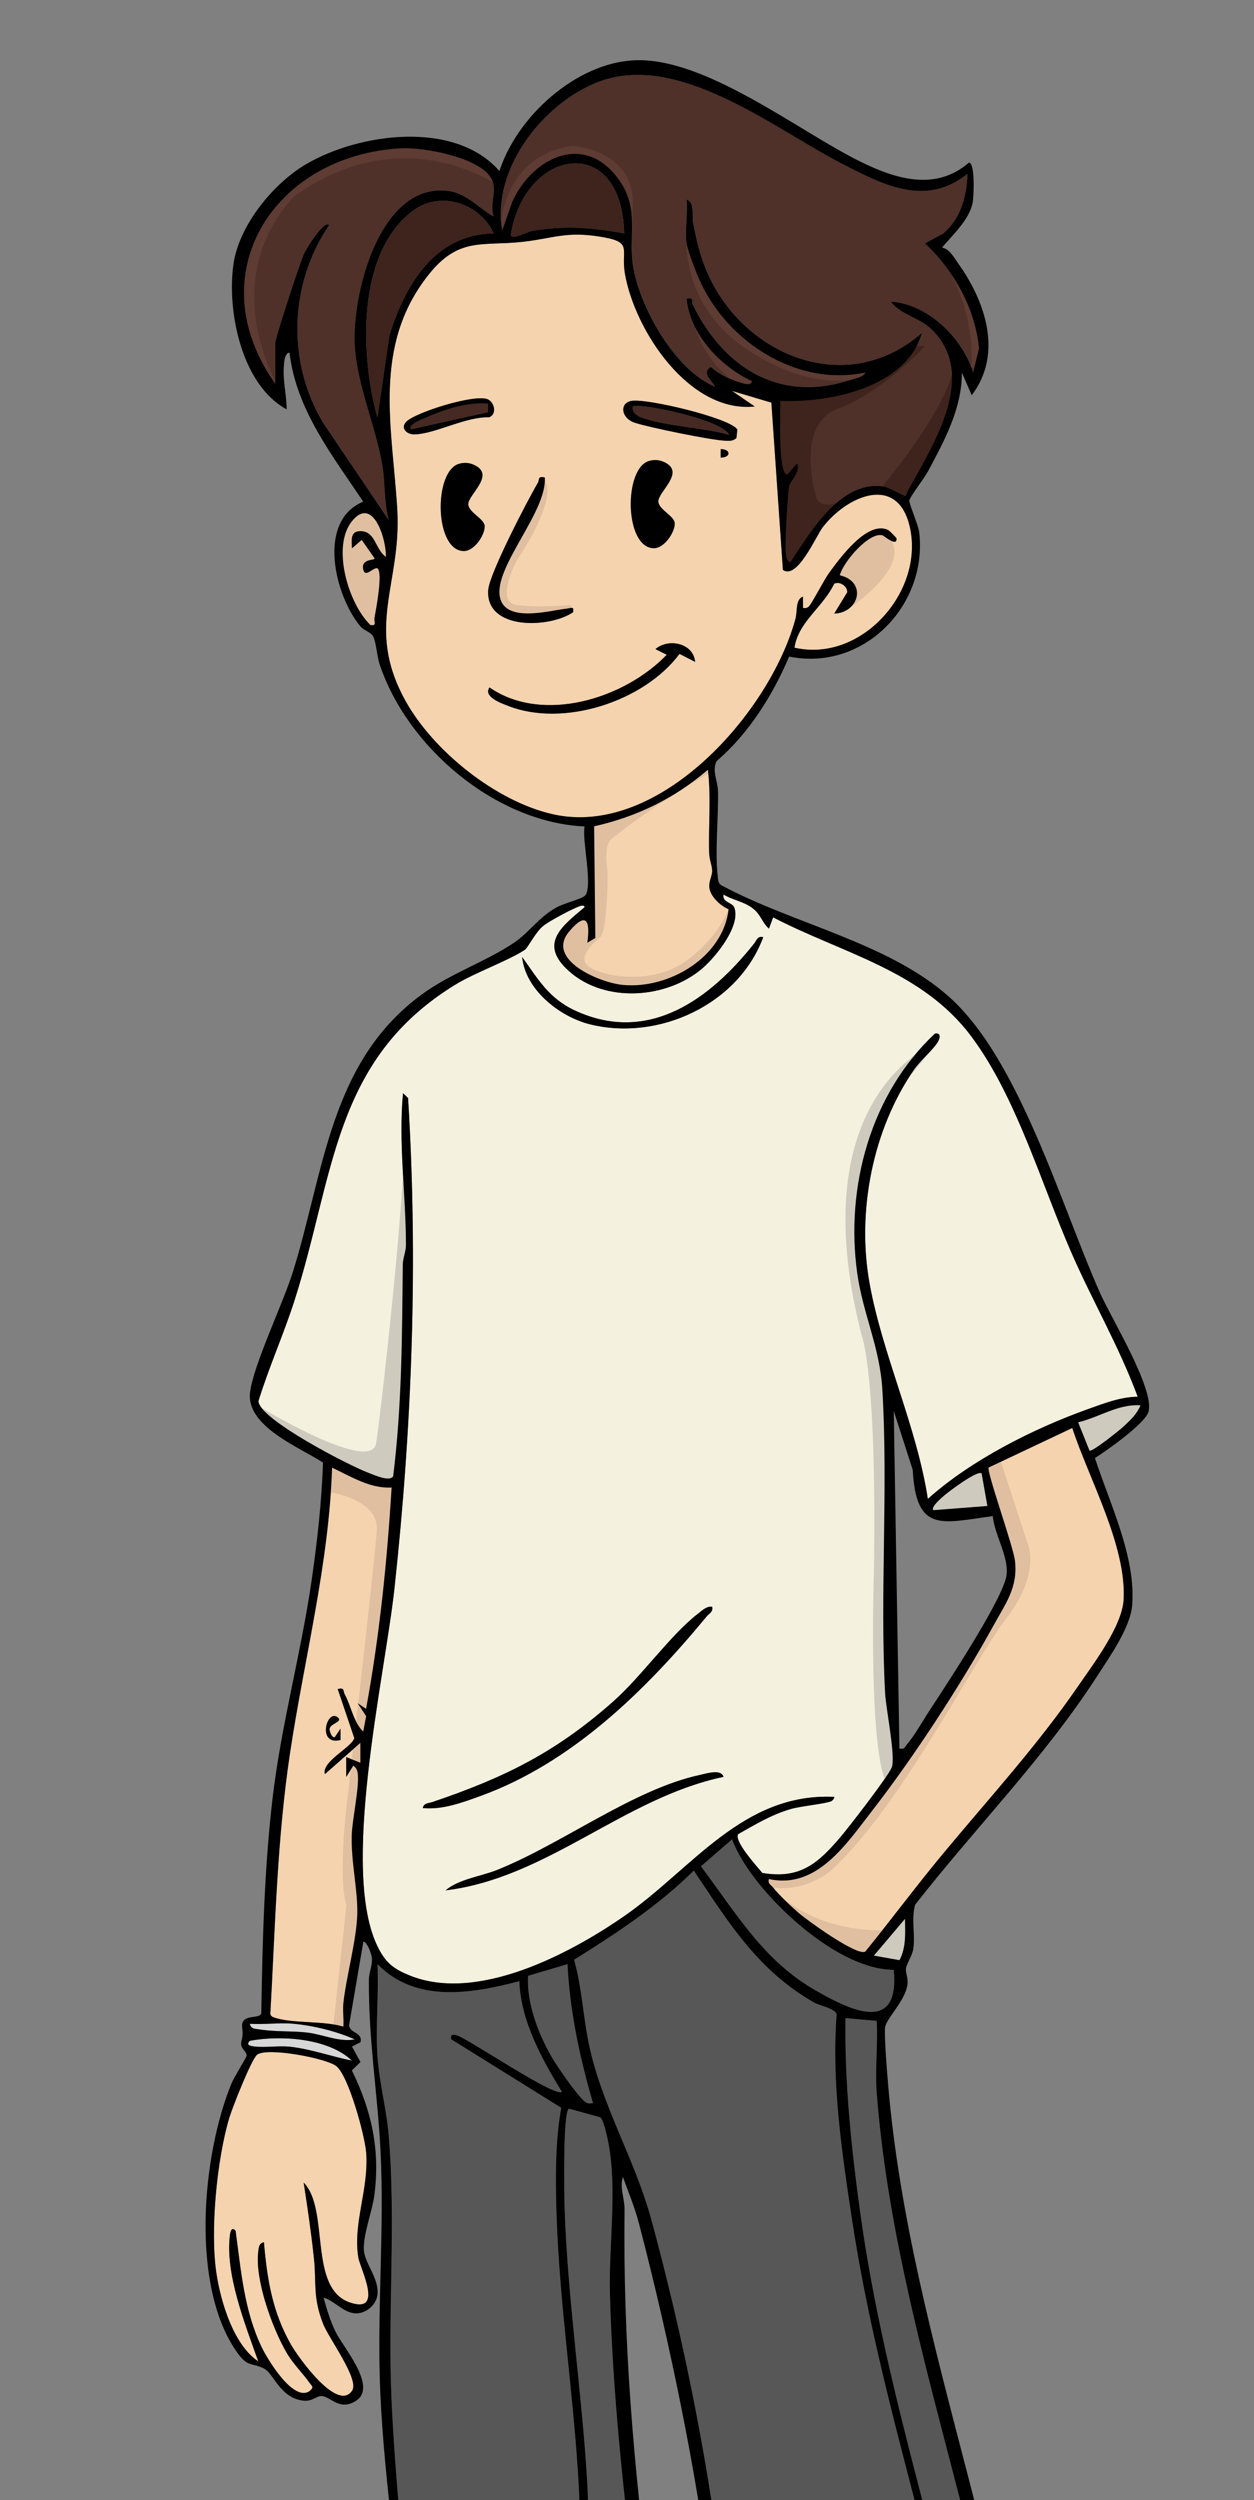 <?xml version="1.0" encoding="UTF-8"?> <svg xmlns="http://www.w3.org/2000/svg" xmlns:xlink="http://www.w3.org/1999/xlink" id="Capa_2" viewBox="0 0 482 961"><rect x="0" y="0" width="482" height="961" fill="#808080" stroke="none"/><defs><style> .cls-1 { fill: none; } .cls-2 { fill: #5e3c33; } .cls-3 { fill: #4f312a; } .cls-4 { fill: #575757; } .cls-5 { fill: #f4d3ae; } .cls-6 { fill: #d7d7d7; } .cls-7 { fill: #3e241c; } .cls-8 { fill: #e0bfa0; } .cls-9 { fill: #f4f1df; } .cls-10 { fill: #cecbbe; } .cls-11 { fill: #462922; } .cls-12 { clip-path: url(#clippath); } </style><clipPath id="clippath"><rect class="cls-1" width="482" height="961"></rect></clipPath></defs><g id="CREAR_CUENTA"><g class="cls-12"><g id="JUANES"><g id="Layer_11"><path class="cls-3" d="M146.98,178.89c-2.57-15.1-9.74-30.87-10.61-46.09-1.15-20.01,9.84-63.39,36.44-59.35,6.73,1.02,11.33,6.68,16.96,9.74-1.73-5.02,1.68-10.09-1.02-14.78-4.59-7.97-25.89-11.87-34.45-11.43-49,2.55-78.36,48.4-48.47,90.55v-15.81c0-1.83,9.71-31.6,11.21-34.59.76-1.51,7.41-12.62,9.5-10.66-15.32,22.53-16.38,52.48-2.37,75.97l25.25,37.44c-1.83-6.71-1.32-14.39-2.44-20.99h0Z"></path><path class="cls-7" d="M158.71,81.02c-21.91,16.46-20.17,56.03-13.62,79.6l4.65-31.86c6.08-19.3,17.37-38.68,40.03-39.02-5.07-11.33-20.31-16.8-31.07-8.72h.01Z"></path><path class="cls-4" d="M234.47,827.49c-.38-2.81-2.02-12.07-3.78-13.67l-11.96-3.29c-2.44.26-1.87,33.73-1.74,37.71,1.18,36.12,6.76,71.54,8.76,106.84.93,16.44-.91,33.7.02,50.14,1.16,20.53,8.45,40.65,9.84,59.95,1.37,19.03-1.46,37.85-2.27,56.7-.33,7.8.34,15.7.04,23.5l18.54-3.27c-2.01,7.06-12.09,9.22-18.54,8.71-1.28,21.79-2.53,42.99,3.36,64.26l17.38-3.72c-2.47,5.94-9.24,8.49-15.28,8.17,5.25,16.49,7.66,30.76,2.49,47.74-1.42,4.66-3.96,8.85-5.75,13.32,15.98,4.92,26.29-.57,28.95-17.39,2.45-15.49-3.98-35.06-5.9-50.92-4.13-34.2-1.31-64.15-.11-97.95,1.38-38.95-9.07-79.37-14.06-117.98-4.75-36.69-8.98-77.38-10.01-114.31-.5-17.9,2.41-37.12.03-54.56v.02Z"></path><path class="cls-4" d="M224.63,807.65c1.22,1.07,1.8.83,3.31.73-5.06-17.35-8.93-35.35-9.81-53.42l-15.14,4.47c-.6,10.3,3.78,21.88,8.82,30.76,2.26,3.98,9.67,14.7,12.83,17.46h0Z"></path><path class="cls-7" d="M196.3,90.27c.13,2.2,6.43-1.15,7.39-1.33,12.46-2.35,23.87-1.54,36.23.8-.91-39.03-38.3-32.84-43.62.54h0Z"></path><path class="cls-11" d="M163.96,160.43c-.61.26-7.82,2.89-5.8,4.55l29.44-6.54v-3.26c-8.09-.64-16.3,2.07-23.64,5.25Z"></path><path class="cls-6" d="M96.01,784.42c-1.53,1.6.09,1.97,1.61,2.17,4.38.56,9.45-.4,14.06.13,7.93.9,15.78,3.76,23.57,5.31-9.05-8.64-27.23-9.85-39.25-7.61h.01Z"></path><path class="cls-5" d="M218.76,358.09c-9.15,10.89,11.92,19.7,20.76,20.5,17.77,1.63,38.48-10.76,40.56-29.1-3.16-1.31-7.13-4.95-7.44-8.48-.21-2.39,1.19-4.44,1.1-6.45-.1-2.15-1.08-4.17-1.15-6.5-.32-10.7.79-21.56-.49-32.21-12.81,11.02-27.27,18.04-43.73,21.76l.46,42.93-3.08,1.82c1.27-9.14-.7-11.78-7.01-4.28h.02Z"></path><path class="cls-5" d="M129.31,794.17c-3.83-3.1-27.08-7.46-30.59-4.33-2.21,1.97-9.46,20.35-10.63,24.27-4.76,16.03-7.43,43.57-4.87,59.97,1.72,10.99,6.59,27.27,16.05,33.56-4.96-14-12.8-33.55-10.9-48.55.19-1.5.76-3.36,2.18-1.62,2.1,15.37,3.27,30.78,10.13,44.95,2.12,4.38,11.99,20.85,18.24,16.69,1.95-1.63,1.05-1.83,0-3.31-2.83-4-6.19-7.03-8.93-11.79-5.4-9.39-12-27.69-10.75-38.4.19-1.63.21-3.36,2.2-3.77,1.21,14.2,3.24,26.73,10.35,39.28,2.62,4.62,17.88,26.28,23.56,17.76,2.88-4.32-9.04-20.15-11.2-25.76-4-10.39-2.48-15.52-3.49-25.09-1.02-9.72-2.45-19.44-3.94-29.08,10.07,10.27,1.62,40.55,17.73,46.06,13.34,4.55,3.94-12.97,3.24-17.42-2.08-13.18,4.09-26.1,3.05-40.13-.48-6.51-6.71-29.44-11.44-33.27v-.02Z"></path><path class="cls-4" d="M167.62,1252.04c5.4,2.64,11.92,7.18,17.2,8.97,6.85,2.33,14.31,2.18,21.62,4.55,4.68,1.52,22.65,11.78,24.28,11.75,2.7-.04,5.53-8.56,6.28-11.12,4.66-15.93,2.62-30.27-3.03-45.61-23.51-3.54-44.89-22.99-53.43-44.71-.81-2.06-5.3-11.78-.58-10.88,6.84,19.03,21.58,39.09,40.71,47.08,16.03,6.69,10.22,1.35,8.65-8.65-2.77-17.65-.62-35.75-1.52-53.55-17.49-3.46-45.91-33.8-46.74-50.87-.11-2.17.19-1.7,2.17-1.62,3.52,15.83,28.12,44.88,44.22,46.87,2.21.27,1.39-.05,1.6-1.59.8-5.89-.41-13.42,0-19.65,1.08-16.21,3.98-33.87,3.25-50.16-.91-20.41-8.52-41.37-9.79-62.18-1.09-17.82.93-36.63-.02-54.51-1.98-37.26-8.18-74.18-8.76-112.28-.17-11.33,0-22.59,1.99-33.74l-42.27-26.31c-.45-2.18.94-1.96,2.49-1.39,5.1,1.86,37.34,23.81,40.03,21.57-7.79-12.77-15.81-27.28-16.36-42.52-18.46,4.8-39.71,8.49-54.5-6.55.54,11.61-.78,23.89,0,35.43.67,9.91,3.5,20.49,4.34,30.56,2.84,33.91-.52,68.49,1.11,102.49,4.04,84.19,21.8,169.99,6.21,254.87-3.68,20.06-14.72,41.59-6.76,61.93,3.54,9.04,10.49,8.32,17.63,11.81h-.02Z"></path><path class="cls-11" d="M246.22,160.34c9.01,3.51,24.29,3.96,34.06,6.82-2.36-5.84-35.07-12.56-37.07-10.89-.32,2.07,1.27,3.4,3,4.07h.01Z"></path><path class="cls-5" d="M138.52,669.9l-13.62,11.99c-1.39-4.83,10.44-10.32,11.29-13.85l-6.37-18.86c2.81-.56,1.91.59,2.73,2.12,2.38,4.43,3.39,10.77,7.07,14.23l1.14-5.9-3.29-5,3.25,2.18c5.18-28.05,8.08-56.56,9.83-85.06-8.3.48-15.68-4.27-22.89-7.63-1.23,37.2-10.7,73.26-16.19,109.78-4.98,33.14-5.69,66.89-7.55,100.2.2.84.79,1.13,1.56,1.4,6.88,2.35,18.94,1.15,26.52,3.47.21-3.04-.32-6.23.02-9.25,1.18-10.42,5.04-23.96,5.32-33.95.26-9.25-2.43-19.97-2.12-30.46.18-6.06,3.1-19.03,2.26-23.93-.22-1.28-.63-1.96-1.67-2.72l-2.71,4.33v-7.62l5.43,2.17v-7.63h-.01ZM129.8,660.09c2.28,1.86-3.27,2.31-3.13,4.69.04.61.78,3.31,2.03,2.93l2.19-3.26v4.35c-9.19,2.3-5.29-12.12-1.09-8.71Z"></path><path class="cls-6" d="M96.01,777.86c.44,2.13,2.18,1.92,3.81,2.19,6.08.99,12.57.51,18.41,1.22,5.95.72,12.28,3.77,18.12,2.6-6.82-3.08-15.85-5.3-23.44-6-5.41-.5-11.42.37-16.9,0h0Z"></path><path class="cls-5" d="M135.24,200.4c-7.81,9.78-1.39,31.56,7.13,39.82,2.63.47,1.31-1.21,1.58-2.74.58-3.21,3.32-17.49,1.12-19.06-1.57-.46-4.68,3.81-5.43.53-1-4.39,4.5-3.41,4.34-4.34l-4.93-7.08-3.77,3.24c-.05-2.65-.77-6.31,2.72-6.59,6.42-.5,6.08,7,10.34,9.86.19-6.9-5.03-23.77-13.1-13.66v.02Z"></path><path class="cls-5" d="M305.74,237.89c.82-3.03-.07-7.42,2.88-8.56l.02,4.36c.99.14,1.39.12,2.2-.52,1.03-.81,5.95-10.37,7.81-12.91,4.08-5.57,14.67-20.3,22.67-16.55.57.27,3.26,3.03,3.27,3.26.21,3.42-4.83-1.05-5.4-1.2-5.17-1.39-15.13,10.28-16.4,15.36,10.49,2.41,7.55,14.37-2.16,14.73l5.01-8.18c.17-2.37-2.93-4.37-5-3.32-4.42,9.18-13.76,14.58-15.28,24.59,25.49,5.89,49.78-21.21,44.42-46.06-4.48-20.79-23.93-12.65-33.52-.28-2.63,3.4-9.82,20.4-15.34,16.44l-4.43-64.28-15.12-4.51,8.72,5.99c-25.21,2.59-46.09-29.24-49.87-50.98-1.7-9.79,3.45-12.23-9.66-14.33-13.02-2.08-17.86.66-29.41,1.98-15.72,1.79-24.73-2.04-36.41,12.65-21.93,27.59-13.81,59.35-12.03,90.5,1.62,28.44-12.51,44.99,3.1,73.24,10.73,19.42,34.9,38.75,56.66,43.66,40.9,9.23,83.58-39.18,93.28-75.09h0ZM277.01,175.89v-3.26c4,.02,4,3.24,0,3.26ZM242.66,154.08c5.69-1.09,38.23,6.62,40.75,11.04l-.34,3.2c-1.23,1.29-2.77,1.13-4.36,1.07-5.38-.2-29.24-5.12-34.65-6.88-5.35-1.74-6.01-7.53-1.4-8.42h0ZM259.35,201.3c-.03,3.43-4.04,9.4-7.97,9.41-11.38.01-11.73-30.58-1.95-33.51,1.94-.58,3.89-.48,5.74.36,8.62,3.87-2.24,11.36-2.14,15.26.33,3.29,6.35,5.5,6.32,8.48h0ZM206.69,185.68c.83-1.41-.19-2.75,2.71-2.15.9,13.29-19.75,34.44-17.23,46.09,2.16,10.01,19.31,4.97,25.67,4.32,1.62-.17,2.86-1.11,2.45,1.37-9.07,6.22-33.74,7.02-32.63-8.55.44-6.21,15.02-34.29,19.02-41.08h.01ZM159.47,166.95c-3.44.1-5.65-2.62-3.2-4.96,3.75-3.58,26.59-10.78,31.33-8.45,2.45,1.2,3.52,5.73.32,6.87-8.82-.33-20.61,6.32-28.45,6.55h0ZM178.33,211.8c-11.38.01-11.73-30.58-1.95-33.51,1.94-.58,3.89-.48,5.74.36,8.62,3.87-2.24,11.36-2.14,15.26.33,3.29,6.35,5.5,6.32,8.48-.03,3.43-4.04,9.4-7.97,9.41h0ZM261.18,251.34c-13.59,18.26-44.56,28.4-65.94,19.96-2.87-1.13-9.49-3.47-7.11-7.07,20.51,14.18,51.96,4.32,68.15-12.56l-4.35-2.16c5.04-4.34,14.62-2.29,15.25,4.9l-6.01-3.07h.01Z"></path><path class="cls-10" d="M377.31,566.3c-1.57-1.34-12.78,7.06-14.68,8.76-.82.74-5.1,4.35-3.84,5.41l20.74-1.61-2.22-12.57h0Z"></path><path class="cls-5" d="M380.01,564.07c-.79,1.68,9.44,30.16,10.11,35.76,1.24,10.23-3.54,16.43-8.25,24.99-12.53,22.78-30.69,50.63-46.62,71.15-9.9,12.75-21.31,30.32-39.7,26.27-.49,1.89.78,2.18,1.62,3.27,2.12,2.76,7.09,7.39,9.85,9.78,3.36,2.9,22.54,16.77,25.59,14.82,9.95-12.22,19.42-25,29.47-37.12,17.66-21.31,36.39-41.7,52.11-64.57,5.93-8.63,17.14-23.3,17.71-33.57,1.15-20.77-13.41-46.56-19.74-65.99l-32.15,15.2h0Z"></path><path class="cls-3" d="M196.87,77.74c7.36-16.65,27-26.89,40.25-9.72,9.36,12.15,4.05,22.13,6.38,35.06,2.85,15.83,16.25,39.34,31.34,45.53-1.16-2.54-5.24-5.05-1.64-7.6,2.87,2.57,6.91,4.63,10.56,5.78,1.09.34,5.27,1.95,5.24-.33-11.99-5.56-23.77-17.96-25.06-31.63,3.15-.61,1.74.92,2.46,2.39,11.57,23.8,33.01,37.66,59.98,28.97,1.72-.55,5.73-1.17,6.25-3.01-27.38,5.77-55.06-13.16-64.85-38.2-1.03-2.64-3.51-9.05-3.84-11.43-.7-5.17.51-11.57,0-16.9,3.33,1.39,1.9,5.96,2.48,8.97,1.02,5.27,2.2,10.54,4.04,15.59,12.6,34.52,54.25,52.81,83.97,26.69-6.06,21.04-35.27,26.96-54.51,26.17.13,3.44-1.03,28.42,2.73,28.34l3.8-4.34c1.23,3.9-2.82,6.48-3.22,9.32-.53,3.83-1.58,21.65-1.19,25.08.19,1.64.1,2.71,1.69,3.74,7.43-11.02,18.19-29.93,33.76-29.47,3.95.12,6.96,2.58,10.41,3.9,9.57-17.86,28.74-45.48,10.39-63.87-4.8-4.81-11.96-5.63-15.85-10.85,14.34.91,27.57,14.07,31.63,27.24l2.26-9.26c-1.42-15.31-9.7-29.99-20.8-40.37l7.08-3.8c6.69-5.75,9.09-14.32,9.25-22.91-16,12.85-32.33,4.25-47.99-3.79-26.52-13.62-63.54-43.73-94.49-31.3-21.13,8.49-40.4,33.55-36.32,56.9l3.8-10.9h0Z"></path><path class="cls-10" d="M335.89,751.68l9.86,1.75c2.6-4.91,2.2-10.57,2.12-15.92l-11.98,14.16h0Z"></path><path class="cls-10" d="M414.39,546.69l4.38,10.89c.91.71,11.73-7.98,13.08-9.25,2.55-2.4,5.21-4.82,6.53-8.18-8.54-.59-15.95,4.63-23.99,6.55h0Z"></path><path class="cls-9" d="M373.41,398.45c-18.94-25.46-49.4-31.91-76.26-45.87l-1.61,4.34c-2.88-2.64-2.98-5.52-6.61-8.1-3.28-2.33-7.4-2.95-10.82-4.98-.59,3.12,3.43,2.92,4.18,5.08,2.44,7.05-7.19,18.88-12.34,23.3-13.63,11.69-37.36,13.47-51.25,1.04-11.63-10.4-3.03-17.02,5.97-24.52.17-.82-1.05-.7-1.61-.52-2.76.88-11.86,5.74-14.19,7.62-3.16,2.54-5.92,8.43-7.13,9.23-6.32,4.19-19.16,8.74-26.86,13.48-47.04,28.93-46.27,73.34-61.73,121.47-4.17,12.98-9.8,25.49-13.81,38.53.36,7.04,35.09,24.87,42.19,27.5,2.1.78,8.13,3.65,9.6,1.4,3.36-27.07,3.44-54.12,3.69-81.3.02-2.58,1.22-4.99,1.22-7.58-.01-19.46-2.93-39.12-1.12-58.39l1.94,1.87c3.86,62.68,1.58,125.79-5.23,188.42-3.74,34.36-21.18,108.87-6.24,138.22,3.06,6.01,6.13,8.21,12.23,10.67,25.87,10.43,61.46-8.33,82.68-23.12,25.67-17.89,45.23-47.23,80.34-45.59.3.22-.57,1.41-1.07,1.64-2.16,1.02-11.59,1.88-15.52,3.01-7.55,2.18-13.58,5.89-20.33,9.68-1.62,2.79,7.23,12.37,9.3,14.92,14.33,2.42,21.18-3.46,29.78-13.48,3.42-3.99,18.37-23.36,19.93-26.99,1.66-3.86-2.19-22.59-2.51-28.56-2.05-38.62,1.23-78.03-1.06-116.72-.97-16.41-7.51-29.24-9.67-44.85-4.6-33.11,5.2-68.92,29.87-92.01,2.64-.47,1.83,1.97,1.08,3.26-1.58,2.72-6.83,7.28-9.08,10.54-15.99,23.11-22.08,54.64-17.12,82.19,4.95,27.5,18.1,54.89,22.4,82.84,16.69-14.96,40.67-27.06,61.87-34.62,5.99-2.14,12.39-4.61,18.8-4.64-6.99-18.94-17.16-36.43-25.26-54.87-11.74-26.73-21.26-60.2-38.61-83.52l-.03-.02ZM162.52,694.97c.34-2,2.24-1.83,3.67-2.32,27.64-9.37,47.24-18.97,69.4-38.55,11.05-9.76,21.97-25.55,32.68-33.84,1.61-1.25,3.22-2.93,5.47-2.7.47,2.05-1.16,2.58-2.17,3.81-23.4,28.31-51.7,56.21-86.96,68.97-7.07,2.56-14.42,5.31-22.08,4.63h-.01ZM171.24,726.6c5.22-4.37,13.51-5.31,19.91-7.88,25.12-10.08,52.36-31.01,77.97-36.51,2.41-.52,8.07-2.38,8.97.77-38.22,8-67.68,38.88-106.85,43.62h0ZM226.63,393.67c-11.66-2.94-24.72-13.34-25.93-25.85,6.04,8.43,10.15,15.86,20.3,20.58,28.52,13.26,52.2-4.72,68.86-25.73,1.03-1.3,1.24-2.97,3.51-2.48-9.54,25.89-40.33,40.13-66.73,33.48h0Z"></path><path class="cls-4" d="M307.02,739.66c-9.81-8.37-21.03-20.66-25.67-32.68l-11.94,10.36c13.52,17.94,23.84,36.07,43.93,47.62,13.43,7.72,32.53,17.14,30.18-7.83-12.88-.06-26.85-9.24-36.5-17.47h0Z"></path><path class="cls-4" d="M361.8,1198.51c-28.59-5.05-46.28-19.97-62.96-42.79,1.39-1.37,1.1-2.17,2.63-.48,18.73,20.7,31.63,33.28,60.33,38.9,9.39,1.84,19.23,1.58,28.59,3.57-7.92-30.5-10.96-61.77-13.12-93.19-1-14.53.03-27.28-2.48-42.23-11.86-70.56-36.55-137.88-47.31-208.95-3.94-26.05-7.94-52.75-5.94-79.11-.79-2.37-6.2-3.13-8.6-4.49-21.56-12.25-32.88-30.64-46.29-50.74-13.71,13.56-29.76,24.11-46.02,34.27,2.98,10.53,3.44,21.57,5.65,32.25,4.88,23.58,17.69,44.33,24.02,67.58,17.17,63,30.74,138.27,32.11,203.44.81,38.7-1.04,77.83,5.82,116.32,2.13,11.96,6.31,23.57,7.32,35.76,1.81,1.82,15.05-11.71,17.43-13.09-2.35,11.99-16.48,13.53-20.95,25.39-5.4,14.34,2.55,42.39,17.14,49.5,11.92-8.65,22.72-17.83,38.17-19.25,13.47-1.24,32.81,5.75,42.52,15.24,2,.01,9.93-15.24,10.36-17.97,1.03-6.62-.75-15.46,0-22.36-6.33,1.39-11.97,4.66-18.31,6.22-19.03,4.66-46.33,4.05-64.53-3.51-3.12-1.3-6.47-2.81-8.73-5.45-.51-2.63,2.06-1.69,3.55-1.37,5.01,1.1,10.69,4.32,16.08,5.74,18.71,4.92,51.61,5.01,68.35-5.78,7.92-5.11,10.57-15.34.36-19.31-7.46-2.9-25.6-2.4-35.16-4.09l-.03-.02Z"></path><path class="cls-4" d="M336.98,776.77l-12-1.09c-.38,24.92,2.25,49.87,5.63,74.52,9.78,71.19,33.95,138.6,47.5,208.77,4.57,23.66,2.61,49.72,4.67,73.85,1.84,21.57,6.36,43.03,10.88,64.12l5.46,1.86c-.8-8.17-2.5-16.36-3.26-24.54-2.84-30.69-.72-61.26-3.29-91.59-7.97-94.16-48.35-184.39-55.58-278.11-.69-9,.47-18.72-.01-27.79Z"></path></g><g id="Layer_12"><path class="cls-2" d="M192.51,72.02s-36.34-27.03-78.76,3c0,0-30.41,26.28-7.51,72.45l-1.94,5.61s-18.86-28.88-10.52-60.79c0,0,21.85-38.77,56.76-35.34,0,0,20.12-5.58,41.97,10.94v4.13h0Z"></path><path class="cls-2" d="M192.51,85.91s1.59-26.69,27.86-29.86c0,0,22.69,1.87,22.79,21.12.1,19.25-.72,17-.72,17,0,0,1.57-22.9-12.32-29.28,0,0-9.39-10.14-23.65,2.25,0,0-9.76,6.38-12.39,21.4"></path><path class="cls-2" d="M373.31,140.99s3.07-23.29-14.78-46.74c0,0,26.21,19.82,17.8,48.35"></path><path class="cls-2" d="M265.04,116.69s1.5,21.77,21.4,32.66h14.27s-29.28-9.01-35.66-32.66h-.01Z"></path><path class="cls-2" d="M265.04,79.9s-10.14,36.04,26.28,57.06c36.42,21.02,55.56,0,55.56,0,0,0-72.45,25.15-81.84-57.06Z"></path><path class="cls-7" d="M355.56,133.02s-16.55,17.86-33.44,24.04c-16.89,6.18-8.45,33.75-8.45,33.75,0,0,.44,7.03,14.64,0,0,0-12.91,5.95-19.11,20.98l-5.05,7.49-2.28-3.07-1.17-17.83-3.05-46.74,19.15-.56,24.5-9.29,9.01-8.78h5.25,0Z"></path><path class="cls-7" d="M339.2,186.94s28.38-33.79,27.53-49.27c0,0,7.46,18.89-19.85,53.78l-7.68-4.5h0Z"></path><path class="cls-10" d="M360.42,400.54s-53.38,18.97-29.16,113.01c0,0,5.88,14.08,4.63,91.23,0,0-2.47,74.07,6.03,82.37l6.03-9.73-4.41-3.94-.84-53.5v-84.47l-8.8-38.29-3.38-28.72,4.22-27.03,7.96-19.15,17.73-21.79h-.01Z"></path><path class="cls-10" d="M98.13,539.74s44.49,27.31,46.46,14.92c1.97-12.39,14.64-124.93,9.85-127.51,0,0,7.6,100.76-1.97,142.15,0,0-24.21-.84-54.34-29.56h0Z"></path><path class="cls-8" d="M320.93,220.82s14.9-23.99,21.67-12.9c6.77,11.09-17.28,26.65-17.28,26.65,0,0,5.74-9.24-4.39-13.75h0Z"></path><path class="cls-8" d="M209.42,184.69s5.93,5.25-10.78,30.78c0,0-8.63,15.96,0,17.08,8.63,1.12,20.84,0,20.84,0v2.06l-12.34,2.63-13.75-1.69-3.61-6.95.14-5.63,19.51-38.29h-.01Z"></path><polygon class="cls-8" points="150.22 211.8 145.71 243.07 139.33 239.47 129.76 214.72 132.95 200.65 140.83 194.86 145.34 197.25 150.22 211.8"></polygon><path class="cls-8" d="M274.71,295.86s-21.22,11.84-38.86,25.96c-.7.56-4.08,1.69-2.25,13.8,0,0-.14,22.11-2.82,24.5-2.68,2.39-10.14,8.58-3.38,12.1,6.76,3.52,24.43,6.22,37.03-3.38,12.59-9.59,15.65-19.57,15.65-19.57v4.93l-1.29,5.92-11.61,13.23-14.82,5.91-12.71.56-9.85-2.11-14.64-8.31v-6.9l5.07-8.31,5.07-2.67,2.25-10.28-.99-25.76s26.33-3.8,46.32-22.24l1.83,2.62Z"></path><path class="cls-8" d="M377.95,564.12l6.01-4.67,10.89,33.41s5.68,11.17-7.86,28.91c-13.54,17.74-40.57,72.45-67.6,97.23,0,0-9.14,8.18-22.21,6.53l-5.29-4.74s13.51,2.43,19.15-1.79c5.64-4.22,28.91-30.87,28.91-30.87l35.85-56.31s17.27-21.96,12.01-36.04c-5.26-14.08-9.85-31.65-9.85-31.65h-.01Z"></path><path class="cls-8" d="M341.42,741.8s-27.03,2.75-45.61-16.89c0,0,23.72,27.31,36.25,27.17l9.36-10.28Z"></path><path class="cls-8" d="M125.27,573.31s20.33,2.37,19.56,14.76-11.28,102.86-11.28,102.86c0,0-3.87,30.66-.38,41.3l-5.1,46.72,5.1,2.77,1.88-18.71,6.73-24.52-5.44-31.52,12.6-89.44,4.68-45.48-2.78-1.74-15.11-4.11-9.61-4.79-.86,11.88v.02Z"></path></g><g><path d="M362.06,95.17c2.86.39,4.69,3.91,6.34,6.23,10.49,14.7,17.11,34.74,5.1,50.5l-3.79-8.71c.05,13.77-6.64,26.01-12.91,37.8-1.43,2.68-6.75,9.55-7.26,11.26-.33,1.13,3.45,9.37,3.81,12.54,3.12,28.24-21.67,53.34-50.03,47.57-6.4,15.04-15.5,29.54-27.92,40.23-1.79,3.78.48,7.6.57,11.4.24,10.22-1.22,23.12-.1,32.82.18,1.56.1,2.88,1.79,3.66,27.4,14.69,63.72,21.84,87.11,42.65,27.08,24.1,43.12,80.39,58.17,114.12,4.22,9.45,20.9,36.72,18.51,45.36-1.25,4.53-16.15,15.03-20.59,17.82,5.58,17.24,15.85,38.04,14.3,56.64-.71,8.56-8.61,19.68-13.33,27.01-20.39,31.61-47.02,58.49-70.08,88.04-1.56,5.44.08,11.28-.68,16.76-.42,2.99-2.64,5.84-2.85,7.87-.18,1.71.93,3.55.57,6.11-.88,6.38-8.44,13.24-8.63,16.64-.24,4.3.78,16.81,1.21,21.81,8.57,101.64,53.87,198.61,57.82,300.95,1.19,30.69-1.37,66.99,4.34,97.08.49,2.59,3.11,3.64,3.86,5.95,2.76,8.57-2.12,11.78-2.81,18.03-.78,7.01,1.89,14.43.84,22.65-1.39,10.82-7.51,17.2-11.73,26.36,4.34,10.82,5.53,24.12,11.8,34.11,3.48,5.54,10.56,10.92,14.84,16.79,12.96,17.78,20.4,42.23-4.53,53.08-30.2,13.15-89.96,13.05-111.96-15.1-11.28-14.44-6-22.59-5.01-38.63.99-16.08-.85-33.61,7.55-47.99-16.58-7.8-23.22-34.1-20.36-50.97.8-4.72,5.18-8.21,5.22-12.22.11-10.82-7.56-32.67-9.52-45.07-8.3-52.37-1.63-105.7-6.99-158.76-4.82-47.72-16.97-106.42-29.14-152.97-1.53-5.87-4.06-12.1-6.17-17.82-1.33,4.2.69,8.26.64,12.55-.63,50.22,3.44,98.24,9.88,148.14,4.75,36.84,15.44,79.03,14.01,115.74-1.29,32.91-4.67,60.19-1.07,93.79,2.79,26.04,18.41,62.48-8.62,79.78,2.71,10.03,3.71,36.1-5.19,42.75-3.39,2.53-10.74,4.69-14.96,5.76-25.07,6.37-61.32,11.31-87.53,14.97-23.81,3.33-81.8,8.66-100.6-7.03-8.91-7.44-5.77-16.79-1.03-25.92,13.22-25.46,57.94-31.41,81.95-45.63,9.14-5.41,17.19-13.6,24.73-21.05-19.79-20.99-3.39-52.32.81-76.64,7.39-42.78,6.23-103.21,3.56-146.91-2.19-35.85-8.3-72.01-9.85-107.93-1.31-30.53,1.66-62.35.09-92.78-1.17-22.64-4.59-41.71-4.45-65.43.02-2.94,1.47-5.49,1.12-8.57-.14-1.22-1.63-5.78-3.24-6.1l-5.5,32.18c.28,3.17,5.35,2.69,4.39,6.52l-3.27,1.67,3.26,5.93-3.3,3.24c7.63,15.58,10.91,30.68,8.64,47.94-.83,6.27-4.26,14.88-4.05,20.88.18,5.2,5.87,10.95,5.25,17.32-.38,3.89-4.27,7.25-8.16,7.24-4.81-.01-8.22-4.81-12.55-6.05,1.18,4.35,2.55,8.88,4.5,12.94,2.96,6.16,16.42,21.33,7.93,26.73-6.29,4.01-9.53-1.54-13.16-1.84-2.01-.16-3.5,2.21-7.15,1.76-8.96-1.1-11.25-10.46-15.03-12.34-4.95-2.45-6.21-.18-10.71-6.73-17.58-25.58-13.1-75.28-1.78-102.84.93-2.26,5.71-9.99,5.8-10.59.2-1.38-1.92-2.64-2.08-4.25-.21-2.09.97-2.02.39-6.65-.69-5.59,6.78-3.05,7.35-5.44.42-27.26,1.15-55.61,4.33-82.69,3.28-27.99,10.86-55.36,14.93-83.21,2.23-15.26,3.94-30.59,4.46-45.82-9.05-5.87-29.49-13.89-28.06-26.82,1.15-10.38,12.81-34.58,16.57-46.72,12.02-38.75,14.19-80.57,49.51-106.43,11.13-8.15,24.84-12.65,35.62-19.99,5.66-3.85,9.17-9.54,16.06-13.39,2.79-1.56,9.36-3.19,10.84-4.42,3.48-2.9-1.11-21.63,0-26.73-34.27-1.55-68.27-30.54-78.8-62.41-1.01-3.07-1.36-8.52-2.46-10.62-.89-1.7-3.58-2.28-4.88-3.84-9.87-11.76-16.92-40.55,1.06-47.97-11.84-17.73-25.78-35.31-28.33-57.26-1.84,0-2.07,3.62-2.17,4.89-.48,5.96,1.02,11.11,1.08,16.91-17.38-9.43-23.05-37.81-20.45-55.9,2.15-14.9,15.33-31.03,28.07-38.45,20.4-11.88,57.02-16.9,74.15,2.74,6.65-20.75,29.21-41.48,51.77-42.57,27.23-1.31,62.88,27.01,86.67,38.8,13.65,6.77,29.1,11.7,42.03.52,2.4.01,1.89,13.09,1.39,15.55-1.32,6.47-7.7,12.3-11.75,17.12h-.02ZM263.92,93.56c-.7-5.17.51-11.57,0-16.9,3.33,1.39,1.9,5.96,2.48,8.97,1.02,5.27,2.2,10.54,4.04,15.59,12.6,34.52,54.25,52.81,83.97,26.69-6.06,21.04-35.27,26.96-54.51,26.17.13,3.44-1.03,28.42,2.73,28.34l3.8-4.34c1.23,3.9-2.82,6.48-3.22,9.32-.53,3.83-1.58,21.65-1.19,25.08.19,1.64.1,2.71,1.69,3.74,7.43-11.02,18.19-29.93,33.76-29.47,3.95.12,6.96,2.58,10.41,3.9,9.57-17.86,28.74-45.48,10.39-63.87-4.8-4.81-11.96-5.63-15.85-10.85,14.34.91,27.57,14.07,31.63,27.24l2.26-9.26c-1.42-15.31-9.7-29.99-20.8-40.37l7.08-3.8c6.69-5.75,9.09-14.32,9.25-22.91-16,12.85-32.33,4.25-47.99-3.79-26.52-13.62-63.54-43.73-94.49-31.3-21.13,8.49-40.4,33.55-36.32,56.9l3.8-10.9c7.36-16.65,27-26.89,40.25-9.72,9.36,12.15,4.05,22.13,6.38,35.06,2.85,15.83,16.25,39.34,31.34,45.53-1.16-2.54-5.24-5.05-1.64-7.6,2.87,2.57,6.91,4.63,10.56,5.78,1.09.34,5.27,1.95,5.24-.33-11.99-5.56-23.77-17.96-25.06-31.63,3.15-.61,1.74.92,2.46,2.39,11.57,23.8,33.01,37.66,59.98,28.97,1.72-.55,5.73-1.17,6.25-3.01-27.38,5.77-55.06-13.16-64.85-38.2-1.03-2.64-3.51-9.05-3.84-11.43h0ZM105.82,147.54v-15.81c0-1.83,9.71-31.6,11.21-34.59.76-1.51,7.41-12.62,9.5-10.66-15.32,22.53-16.38,52.48-2.37,75.97l25.25,37.44c-1.83-6.71-1.32-14.39-2.44-20.99-2.57-15.1-9.74-30.87-10.61-46.09-1.15-20.01,9.84-63.39,36.44-59.35,6.73,1.02,11.33,6.68,16.96,9.74-1.73-5.02,1.68-10.09-1.02-14.78-4.59-7.97-25.89-11.87-34.45-11.43-49,2.55-78.36,48.4-48.47,90.55h0ZM239.93,89.73c-.91-39.03-38.3-32.84-43.62.54.13,2.2,6.43-1.15,7.39-1.33,12.46-2.35,23.87-1.54,36.23.8h0ZM189.77,89.73c-5.07-11.33-20.31-16.8-31.07-8.72-21.91,16.46-20.17,56.03-13.62,79.6l4.65-31.86c6.08-19.3,17.37-38.68,40.03-39.02h.01ZM290.09,156.25c-25.21,2.59-46.09-29.24-49.87-50.98-1.7-9.79,3.45-12.23-9.66-14.33-13.02-2.08-17.86.66-29.41,1.98-15.72,1.79-24.73-2.04-36.41,12.65-21.93,27.59-13.81,59.35-12.03,90.5,1.62,28.44-12.51,44.99,3.1,73.24,10.73,19.42,34.9,38.75,56.66,43.66,40.9,9.23,83.58-39.18,93.28-75.09.82-3.03-.07-7.42,2.88-8.56l.02,4.36c.99.14,1.39.12,2.2-.52,1.03-.81,5.95-10.37,7.81-12.91,4.08-5.57,14.67-20.3,22.67-16.55.57.27,3.26,3.03,3.27,3.26.21,3.42-4.83-1.05-5.4-1.2-5.17-1.39-15.13,10.28-16.4,15.36,10.49,2.41,7.55,14.37-2.16,14.73l5.01-8.18c.17-2.37-2.93-4.37-5-3.32-4.42,9.18-13.76,14.58-15.28,24.59,25.49,5.89,49.78-21.21,44.42-46.06-4.48-20.79-23.93-12.65-33.52-.28-2.63,3.4-9.82,20.4-15.34,16.44l-4.43-64.28-15.12-4.51,8.72,5.99h0ZM148.33,214.06c.19-6.9-5.03-23.77-13.1-13.66-7.81,9.78-1.39,31.56,7.13,39.82,2.63.47,1.31-1.21,1.58-2.74.58-3.21,3.32-17.49,1.12-19.06-1.57-.46-4.68,3.81-5.43.53-1-4.39,4.5-3.41,4.34-4.34l-4.93-7.08-3.77,3.24c-.05-2.65-.77-6.31,2.72-6.59,6.42-.5,6.08,7,10.34,9.86v.02ZM280.08,349.49c-3.16-1.31-7.13-4.95-7.44-8.48-.21-2.39,1.19-4.44,1.1-6.45-.1-2.15-1.08-4.17-1.15-6.5-.32-10.7.79-21.56-.49-32.21-12.81,11.02-27.27,18.04-43.73,21.76l.46,42.93-3.08,1.82c1.27-9.14-.7-11.78-7.01-4.28-9.15,10.89,11.92,19.7,20.76,20.5,17.77,1.63,38.48-10.76,40.56-29.1h.02ZM295.53,356.92c-2.88-2.64-2.98-5.52-6.61-8.1-3.28-2.33-7.4-2.95-10.82-4.98-.59,3.12,3.43,2.92,4.18,5.08,2.44,7.05-7.19,18.88-12.34,23.3-13.63,11.69-37.36,13.47-51.25,1.04-11.63-10.4-3.03-17.02,5.97-24.52.17-.82-1.05-.7-1.61-.52-2.76.88-11.86,5.74-14.19,7.62-3.16,2.54-5.92,8.43-7.13,9.23-6.32,4.19-19.16,8.74-26.86,13.48-47.04,28.93-46.27,73.34-61.73,121.47-4.17,12.98-9.8,25.49-13.81,38.53.36,7.04,35.09,24.87,42.19,27.5,2.1.78,8.13,3.65,9.6,1.4,3.36-27.07,3.44-54.12,3.69-81.3.02-2.58,1.22-4.99,1.22-7.58-.01-19.46-2.93-39.12-1.12-58.39l1.94,1.87c3.86,62.68,1.58,125.79-5.23,188.42-3.74,34.36-21.18,108.87-6.24,138.22,3.06,6.01,6.13,8.21,12.23,10.67,25.87,10.43,61.46-8.33,82.68-23.12,25.67-17.89,45.23-47.23,80.34-45.59.3.22-.57,1.41-1.07,1.64-2.16,1.02-11.59,1.88-15.52,3.01-7.55,2.18-13.58,5.89-20.33,9.68-1.62,2.79,7.23,12.37,9.3,14.92,14.33,2.42,21.18-3.46,29.78-13.48,3.42-3.99,18.37-23.36,19.93-26.99,1.66-3.86-2.19-22.59-2.51-28.56-2.05-38.62,1.23-78.03-1.06-116.72-.97-16.41-7.51-29.24-9.67-44.85-4.6-33.11,5.2-68.92,29.87-92.01,2.64-.47,1.83,1.97,1.08,3.26-1.58,2.72-6.83,7.28-9.08,10.54-15.99,23.11-22.08,54.64-17.12,82.19,4.95,27.5,18.1,54.89,22.4,82.84,16.69-14.96,40.67-27.06,61.87-34.62,5.99-2.14,12.39-4.61,18.8-4.64-6.99-18.94-17.16-36.43-25.26-54.87-11.74-26.73-21.26-60.2-38.61-83.52-18.94-25.46-49.4-31.91-76.26-45.87l-1.61,4.34-.03-.02ZM438.38,540.14c-8.54-.59-15.95,4.63-23.99,6.55l4.38,10.89c.91.71,11.73-7.98,13.08-9.25,2.55-2.4,5.21-4.82,6.53-8.18h0ZM381.6,582.74c-19.64,2.61-29.47,6.64-30.77-17.76l-7.3-22.67,2.18,129.76c2.03.48,2.11-.69,3.08-1.81,2.7-3.13,5.85-8.76,8.27-12.45,6.94-10.61,26.73-40.59,29.57-51.13,1.92-7.13-4.43-16.54-5.02-23.94h-.01ZM412.15,548.87l-32.15,15.2c-.79,1.68,9.44,30.16,10.11,35.76,1.24,10.23-3.54,16.43-8.25,24.99-12.53,22.78-30.69,50.63-46.62,71.15-9.9,12.75-21.31,30.32-39.7,26.27-.49,1.89.78,2.18,1.62,3.27,2.12,2.76,7.09,7.39,9.85,9.78,3.36,2.9,22.54,16.77,25.59,14.82,9.95-12.22,19.42-25,29.47-37.12,17.66-21.31,36.39-41.7,52.11-64.57,5.93-8.63,17.14-23.3,17.71-33.57,1.15-20.77-13.41-46.56-19.74-65.99h0ZM150.53,571.75c-8.3.48-15.68-4.27-22.89-7.63-1.23,37.2-10.7,73.26-16.19,109.78-4.98,33.14-5.69,66.89-7.55,100.2.2.84.79,1.13,1.56,1.4,6.88,2.35,18.94,1.15,26.52,3.47.21-3.04-.32-6.23.02-9.25,1.18-10.42,5.04-23.96,5.32-33.95.26-9.25-2.43-19.97-2.12-30.46.18-6.06,3.1-19.03,2.26-23.93-.22-1.28-.63-1.96-1.67-2.72l-2.71,4.33v-7.62l5.43,2.17v-7.63l-13.63,11.99c-1.39-4.83,10.44-10.32,11.29-13.85l-6.37-18.86c2.81-.56,1.91.59,2.73,2.12,2.38,4.43,3.39,10.77,7.07,14.23l1.14-5.9-3.29-5,3.25,2.18c5.18-28.05,8.08-56.56,9.83-85.06h0ZM377.31,566.3c-1.57-1.34-12.78,7.06-14.68,8.76-.82.74-5.1,4.35-3.84,5.41l20.74-1.61-2.22-12.57h0ZM343.53,757.14c-12.88-.06-26.85-9.24-36.5-17.47-9.65-8.23-21.03-20.66-25.67-32.68l-11.94,10.36c13.52,17.94,23.84,36.07,43.93,47.62,13.43,7.72,32.53,17.14,30.18-7.83h0ZM400.22,1248.42c1.03-6.62-.75-15.46,0-22.36-6.33,1.39-11.97,4.66-18.31,6.22-19.03,4.66-46.33,4.05-64.53-3.51-3.12-1.3-6.47-2.81-8.73-5.45-.51-2.63,2.06-1.69,3.55-1.37,5.01,1.1,10.69,4.32,16.08,5.74,18.71,4.92,51.61,5.01,68.35-5.78,7.92-5.11,10.57-15.34.36-19.31-7.46-2.9-25.6-2.4-35.16-4.09-28.59-5.05-46.28-19.97-62.96-42.79,1.39-1.37,1.1-2.17,2.63-.48,18.73,20.7,31.63,33.28,60.33,38.9,9.39,1.84,19.23,1.58,28.59,3.57-7.92-30.5-10.96-61.77-13.12-93.19-1-14.53.03-27.28-2.48-42.23-11.86-70.56-36.55-137.88-47.31-208.95-3.94-26.05-7.94-52.75-5.94-79.11-.79-2.37-6.2-3.13-8.6-4.49-21.56-12.25-32.88-30.64-46.29-50.74-13.71,13.56-29.76,24.11-46.02,34.27,2.98,10.53,3.44,21.57,5.65,32.25,4.88,23.58,17.69,44.33,24.02,67.58,17.17,63,30.74,138.27,32.11,203.44.81,38.7-1.04,77.83,5.82,116.32,2.13,11.96,6.31,23.57,7.32,35.76,1.81,1.82,15.05-11.71,17.43-13.09-2.35,11.99-16.48,13.53-20.95,25.39-5.4,14.34,2.55,42.39,17.14,49.5,11.92-8.65,22.72-17.83,38.17-19.25,13.47-1.24,32.81,5.75,42.52,15.24,2,.01,9.93-15.24,10.36-17.97l-.03-.02ZM335.89,751.68l9.86,1.75c2.6-4.91,2.2-10.57,2.12-15.92l-11.98,14.16h0ZM199.59,761.51c-18.46,4.8-39.71,8.49-54.5-6.55.54,11.61-.78,23.89,0,35.43.67,9.91,3.5,20.49,4.34,30.56,2.84,33.91-.52,68.49,1.11,102.49,4.04,84.19,21.8,169.99,6.21,254.87-3.68,20.06-14.72,41.59-6.76,61.93,3.54,9.04,10.49,8.32,17.63,11.81,5.4,2.64,11.92,7.18,17.2,8.97,6.85,2.33,14.31,2.18,21.62,4.55,4.68,1.52,22.65,11.78,24.28,11.75,2.7-.04,5.53-8.56,6.28-11.12,4.66-15.93,2.62-30.27-3.03-45.61-23.51-3.54-44.89-22.99-53.43-44.71-.81-2.05-5.3-11.78-.58-10.88,6.84,19.03,21.58,39.09,40.71,47.08,16.03,6.69,10.22,1.35,8.65-8.65-2.77-17.65-.62-35.75-1.52-53.55-17.49-3.46-45.91-33.8-46.74-50.87-.11-2.17.19-1.7,2.17-1.62,3.52,15.83,28.12,44.88,44.22,46.87,2.21.27,1.39-.05,1.6-1.59.8-5.89-.41-13.42,0-19.65,1.08-16.21,3.98-33.87,3.25-50.16-.91-20.41-8.52-41.37-9.79-62.18-1.09-17.82.93-36.63-.02-54.51-1.98-37.26-8.18-74.18-8.76-112.28-.17-11.33,0-22.59,1.99-33.74l-42.27-26.31c-.45-2.18.94-1.96,2.49-1.39,5.1,1.86,37.34,23.81,40.03,21.57-7.79-12.77-15.81-27.28-16.36-42.52h-.02ZM218.12,754.97l-15.14,4.47c-.6,10.3,3.78,21.88,8.82,30.76,2.26,3.98,9.67,14.7,12.83,17.46,1.22,1.07,1.8.83,3.31.73-5.06-17.35-8.93-35.35-9.81-53.42h0ZM336.98,776.77l-12-1.09c-.38,24.92,2.25,49.87,5.63,74.52,9.78,71.19,33.95,138.6,47.5,208.77,4.57,23.66,2.61,49.72,4.67,73.85,1.84,21.57,6.36,43.03,10.88,64.12l5.46,1.86c-.8-8.17-2.5-16.36-3.26-24.54-2.84-30.69-.72-61.26-3.29-91.59-7.97-94.16-48.35-184.39-55.58-278.11-.69-9,.47-18.72-.01-27.79ZM112.91,777.86c-5.41-.5-11.42.37-16.9,0,.44,2.13,2.18,1.92,3.81,2.19,6.08.99,12.57.51,18.41,1.22s12.28,3.77,18.12,2.6c-6.82-3.08-15.85-5.3-23.44-6h0ZM135.26,792.03c-9.05-8.64-27.23-9.85-39.25-7.61-1.53,1.6.09,1.97,1.61,2.17,4.38.56,9.45-.4,14.06.13,7.93.9,15.78,3.76,23.57,5.31h.01ZM116.74,838.93c10.07,10.27,1.62,40.55,17.73,46.06,13.34,4.55,3.94-12.97,3.24-17.42-2.08-13.18,4.09-26.1,3.05-40.13-.48-6.51-6.71-29.44-11.44-33.27-3.83-3.1-27.08-7.46-30.59-4.33-2.21,1.97-9.46,20.35-10.63,24.27-4.76,16.03-7.43,43.57-4.87,59.97,1.71,10.99,6.59,27.27,16.05,33.56-4.96-14-12.8-33.55-10.9-48.55.19-1.5.76-3.36,2.18-1.62,2.1,15.37,3.27,30.78,10.13,44.95,2.12,4.38,11.99,20.85,18.24,16.69,1.95-1.63,1.05-1.83,0-3.31-2.83-4-6.19-7.03-8.93-11.79-5.4-9.39-12-27.69-10.75-38.4.19-1.63.21-3.36,2.2-3.77,1.21,14.2,3.24,26.73,10.35,39.28,2.62,4.62,17.88,26.28,23.56,17.76,2.88-4.32-9.04-20.15-11.2-25.76-4-10.39-2.48-15.52-3.49-25.09-1.02-9.72-2.45-19.44-3.94-29.08v-.02ZM235.58,1280.59c15.98,4.92,26.29-.57,28.95-17.39,2.45-15.49-3.98-35.06-5.9-50.92-4.13-34.2-1.31-64.15-.11-97.95,1.38-38.95-9.07-79.37-14.06-117.98-4.99-38.61-8.98-77.38-10.01-114.31-.5-17.9,2.41-37.12.03-54.56-.38-2.81-2.02-12.07-3.78-13.67l-11.96-3.29c-2.44.26-1.87,33.73-1.74,37.71,1.18,36.12,6.76,71.54,8.76,106.84.93,16.44-.91,33.7.02,50.14,1.16,20.53,8.45,40.64,9.84,59.95,1.37,19.03-1.46,37.85-2.27,56.7-.33,7.8.34,15.7.04,23.5l18.54-3.27c-2.01,7.06-12.09,9.22-18.54,8.71-1.28,21.79-2.53,42.99,3.36,64.26l17.38-3.72c-2.47,5.94-9.24,8.49-15.28,8.17,5.25,16.49,7.66,30.76,2.49,47.74-1.42,4.66-3.96,8.85-5.75,13.32v.02ZM187.6,1266.43c-8.48-1.93-15.25-7.88-23.24-11.12-4.01-1.62-10.91-5.6-11.64,1.28,6.56-.62,17.82.51,18.52,8.72-3.43-.87-5.11-3.54-8.75-4.87-2.15-.79-10.37-2.71-12.01-2.13-3.32,1.18-12.58,11.64-16.87,14.63-11.94,8.31-28.76,13.22-42.34,18.56-2.89,1.53,4.59,4.95,6.34,6.57,7.69,7.13,13.63,16.03,16.49,26.22,15.04-1.27,29.83-4.54,44.76-6.47,19.88-2.57,73.24-5.6,87.98-15.61,6.49-4.41,5.79-7.78,3.89-14.96-19.47,2.19-36.68-18.76-55.12-19.66-9.1-.45-17.41,13.86-27.63,14.08.72-2.46,21.29-13.1,19.62-15.24ZM317.34,1271.87c-.39-.4-7.45,6.67-8.11,7.68-4.71,7.25-5.11,31.91-6.19,41.79-2.05,18.79-8.52,28,8.85,42.68,22.87,19.33,65.15,20,92.71,11.99,28.55-8.29,27.87-26.83,12.87-48.88-4.46-6.56-11.55-11.5-15.27-17.44-12.03-19.19-3.44-38.36-28.49-48.94-16.14-6.82-34.62-5.61-49.08,4.75-8.65,6.2-1.04,15.57.35,23.8-2.95,3.19-7.99-15.56-7.64-17.44h0ZM111.27,1324.21c-2.63-8.68-17.63-28.86-26.79-29.43-4.97-.31-32.05,15.2-32.06,19.08,15.13,13.66,39.73,11.72,58.85,10.35h0ZM247.24,1326.06c4.37-4,5.68-17.96,4.15-23.65-7.88,7.98-20.22,9.68-30.88,11.65-30.71,5.68-69.84,10.44-101.07,13.42-16.04,1.53-35.14,1.93-50.91-1.4-6.94-1.47-13.09-3.91-17.77-9.47-13.28,20.4-3.39,26.08,15.98,30.89,35.44,8.8,79.68-1.73,115.2-7.66,12.54-2.1,57.9-7.01,65.29-13.76v-.02Z"></path><path d="M273.73,617.56c.47,2.05-1.16,2.58-2.17,3.81-23.4,28.31-51.7,56.21-86.96,68.97-7.07,2.56-14.42,5.31-22.08,4.63.34-2,2.24-1.83,3.67-2.32,27.64-9.37,47.24-18.97,69.4-38.55,11.05-9.76,21.97-25.55,32.68-33.84,1.61-1.25,3.22-2.93,5.47-2.7h-.01Z"></path><path d="M278.1,682.97c-38.22,8-67.68,38.88-106.85,43.62,5.22-4.37,13.51-5.31,19.91-7.88,25.12-10.08,52.36-31.01,77.97-36.51,2.41-.52,8.07-2.38,8.97.77h0Z"></path><path d="M293.36,360.2c-9.54,25.89-40.33,40.13-66.73,33.48-11.66-2.94-24.72-13.34-25.93-25.85,6.04,8.43,10.15,15.86,20.3,20.58,28.52,13.26,52.2-4.72,68.86-25.73,1.03-1.3,1.24-2.97,3.51-2.48h-.01Z"></path><path d="M176.38,178.29c1.94-.58,3.88-.48,5.74.36,8.62,3.87-2.24,11.36-2.14,15.26.33,3.29,6.35,5.5,6.32,8.48-.03,3.43-4.04,9.4-7.97,9.41-11.38.01-11.73-30.58-1.95-33.51h0Z"></path><path d="M249.43,177.2c1.94-.58,3.88-.48,5.74.36,8.62,3.87-2.24,11.36-2.14,15.26.33,3.29,6.35,5.5,6.32,8.48-.03,3.43-4.04,9.4-7.97,9.41-11.38.01-11.73-30.58-1.95-33.51h0Z"></path><path d="M267.19,254.4l-6.01-3.07c-13.59,18.26-44.56,28.4-65.94,19.96-2.87-1.13-9.49-3.47-7.11-7.07,20.51,14.18,51.96,4.32,68.15-12.56l-4.35-2.16c5.04-4.34,14.62-2.29,15.25,4.9h.01Z"></path><path d="M209.4,183.53c.9,13.29-19.75,34.44-17.23,46.09,2.16,10.01,19.31,4.97,25.67,4.32,1.62-.17,2.86-1.11,2.45,1.37-9.07,6.22-33.74,7.02-32.63-8.55.44-6.21,15.02-34.29,19.02-41.08.83-1.41-.19-2.75,2.71-2.15h.01Z"></path><path d="M283.41,165.12l-.34,3.2c-1.23,1.29-2.77,1.13-4.36,1.07-5.38-.2-29.24-5.12-34.65-6.88s-6.01-7.53-1.4-8.42c5.69-1.09,38.23,6.63,40.75,11.04h0ZM280.28,167.16c-2.36-5.84-35.07-12.56-37.07-10.89-.32,2.07,1.27,3.4,3,4.07,9.01,3.51,24.29,3.96,34.06,6.82h.01Z"></path><path d="M156.27,161.99c3.75-3.58,26.59-10.78,31.33-8.45,2.45,1.2,3.52,5.73.32,6.87-8.82-.33-20.61,6.32-28.45,6.55-3.44.1-5.65-2.62-3.2-4.96h0ZM187.6,155.18c-8.09-.64-16.3,2.07-23.64,5.25-.61.26-7.82,2.89-5.8,4.55l29.44-6.54v-3.26h0Z"></path><path d="M277.01,175.89v-3.26c4,.02,4,3.24,0,3.26Z"></path><path d="M129.8,660.09c2.28,1.86-3.27,2.31-3.13,4.69.04.61.78,3.31,2.03,2.93l2.19-3.26v4.35c-9.19,2.3-5.29-12.12-1.09-8.71Z"></path></g></g></g></g></svg> 